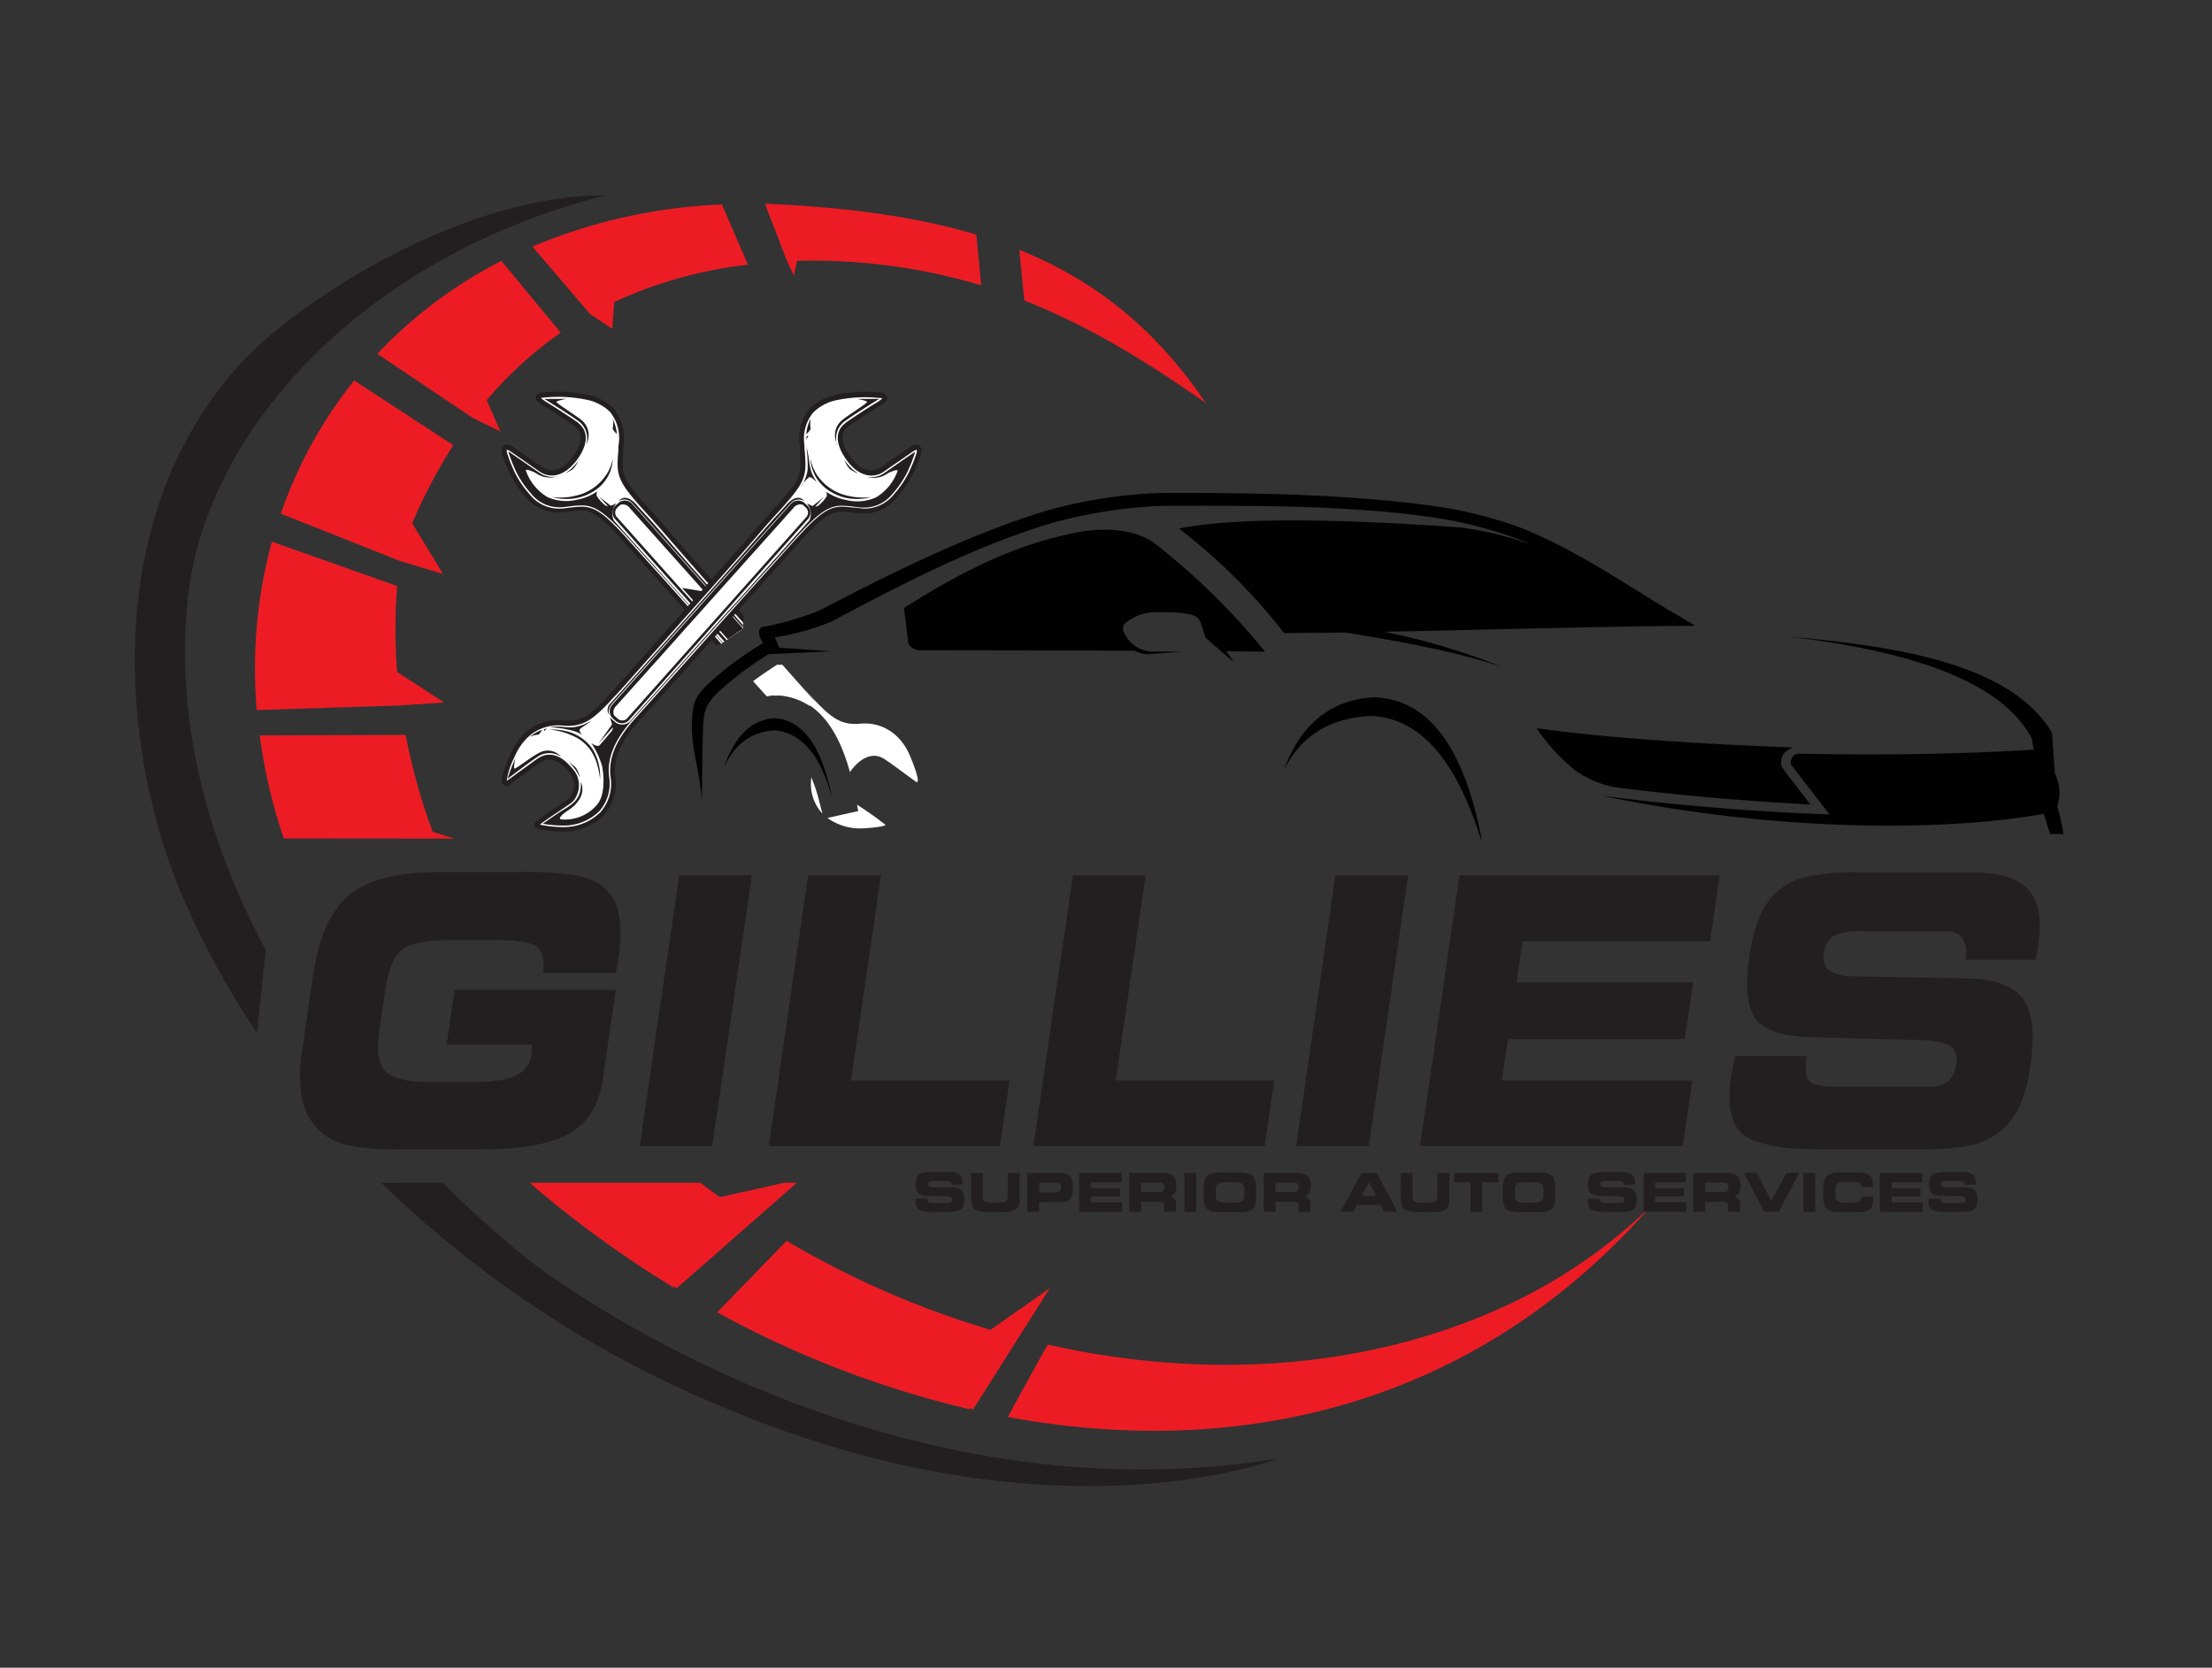 <svg id="Layer_1" data-name="Layer 1" xmlns="http://www.w3.org/2000/svg" viewBox="0 0 323 243.5"><rect x="0" y="0" width="323" height="243.5" fill="#333333" stroke="none"/><defs><style>.cls-1{fill:#ed1c24;}.cls-1,.cls-2,.cls-3,.cls-6{fill-rule:evenodd;}.cls-2,.cls-4{fill:#231f20;}.cls-3{fill:#010101;}.cls-5,.cls-6{fill:#fff;}</style></defs><path class="cls-1" d="M241.05,176.13A76.49,76.49,0,0,1,219,191.05c-20,9-43.34,10.39-66,5.27-1,1.73-4.19,7.55-5.84,10.57C180.44,213.07,215.11,205.66,241.05,176.13Zm-99,29.73-.33-.31-.09.22a146.37,146.37,0,0,1-36.91-14.16l10.14-10.44a132.93,132.93,0,0,0,29.78,13l8.65-6.08ZM98.73,188.17l17.64-15.48h-1.82l-9.43,2.1q-1.44-1-2.85-2.1H77.33A157.87,157.87,0,0,0,98.39,188l.23-.22Zm-32.4-65.73-3.16-1a90.88,90.88,0,0,1-3.94-14.14l-21.3.07q.42,3.27,1.15,6.6a78.79,78.79,0,0,0,2.36,8.45ZM58.52,103l6.34-.43L58,98.12a77.28,77.28,0,0,1,0-12.55l-18.3-6.48a70.44,70.44,0,0,0-2.21,24.58Zm-.08-21.08L41,75A64.93,64.93,0,0,1,51.72,55.55L66.19,65a75.9,75.9,0,0,0-6,11.41l4.5,7.39ZM69,61l4.07,2-2-4.57a55.84,55.84,0,0,1,10.81-9.85L73.22,38.09A66.69,66.69,0,0,0,55.1,51.66ZM86.18,45.87,77.75,36a79.46,79.46,0,0,1,27.67-6.14l3.8,8.79a63.14,63.14,0,0,0-19.53,5.45L89.4,48Zm63.39-2c8.77,3.46,17.29,8.46,26.53,15-7.1-10.43-15.64-17.7-27.25-22.39Zm-34.64-5.74,1,2.11.45-2.16a86.16,86.16,0,0,1,26.9,3.58l-.71-7.4c-8.6-2.58-18.72-4-30.87-4.52Z"/><path class="cls-2" d="M64.62,172.69c3.93,3.89,8.08,7.63,12.44,11.18,0,0,49.21,39,109.6,29.07,0,0-33.22,13.15-82.31-8a158.09,158.09,0,0,1-48.67-32.22ZM88.43,28.53C53.79,37.26,30.36,62.17,27.49,86.87c-2,17.4,2.38,35.15,11.31,51.83l-1.27,12.13a122.31,122.31,0,0,1-11.35-21.07C18.28,110.59,14,76.34,35.07,53.14,44,43.49,67.92,28.36,88.43,28.53Z"/><path class="cls-3" d="M187.44,112.53c2.33-4.78,6.4-7.73,12.84-8,5.68.31,11.69,4.21,16.05,18.27,0-.4-.09-.8-.15-1.18-2.89-13.85-8.35-19.59-15.57-19.8-6.79.33-11,4.58-13.17,10.75m-81.68-.62c1.5-3.22,3.89-5.13,7.39-5.31,4.53.43,7,4.72,8.39,10.05-1.25-6.33-3.52-11.38-8.28-11.83C109.55,105,107.2,107.79,105.76,111.91Zm156.15-2.81c-14.81-.56-27.79-1.45-37.52-2.82a27.29,27.29,0,0,0,5.63,6.16,14.64,14.64,0,0,0,5.83,2.47c9.59,1.22,19,2,28.49,2.52-1.48-2-2.68-3.46-4.16-5.49C259.78,110.45,260.57,109.62,261.91,109.1Zm-77.19-14a99.3,99.3,0,0,0-15.9-15.63c-2.45-2-7.11-2.9-13-1.47C147,80,139.44,84.06,132,88.77c.22,1.72.43,3.45.65,5.18a1.9,1.9,0,0,0,1.62,1l31.39.05a3.84,3.84,0,0,0,2,.51c1.66-.1,3.23-.21,4.81-.38-1.61,0-2.57,0-4.35,0A4.6,4.6,0,0,1,164,92a1,1,0,0,1,.31-1,7,7,0,0,1,4-1.6c2.72-.05,5.36,0,6.36.66a1.85,1.85,0,0,1,.65.8c.24.76.49,1.51.73,2.26,1,.92,2.87,2.47,4.12,3.56-.34-.5-.71-1.05-1.1-1.59Zm11.79-2.77c7.56,1.19,16.18,2.78,22.8,5a96.54,96.54,0,0,0-17.23-5.13c15.14-.29,30.57-.75,45.45-.88-1.41-.87-3-1.79-4.63-2.75-6.57-4-13.06-8.39-20.56-11.45a61.89,61.89,0,0,0-13.51-3.35c-12.76-1.71-26.6-1.87-39.36-1.84a71.63,71.63,0,0,0-16.32,2.49c-11.09,3.31-22.93,9.15-33.41,14.64a43.27,43.27,0,0,1-8.59,2.49c-.71.63,0,1.82.27,2.32a48.27,48.27,0,0,0-8.07,6c-2.08,2-2.22,3-2.32,5.8-.14,3.83,1.56,8.22,1.41,12.05.15-3.83.07-7.17.21-11,.1-2.8.24-3.82,2.32-5.8a47.81,47.81,0,0,1,7.28-5.45l9.11-.41-7.64-.54.08,0c-.22-.5-.44-1-.65-1.5a35.86,35.86,0,0,0,8.32-2.33C132,85.11,142.6,79.65,153.69,76.34A71.08,71.08,0,0,1,170,73.85c12.76,0,25.52-.14,38.28,1.56a61.89,61.89,0,0,1,13.51,3.35l2,.83A49.29,49.29,0,0,0,213.15,77q-29.79-2.11-41,.17a84.66,84.66,0,0,1,15.35,15.26ZM297,109.45c-11.6.71-22.81.82-34.43.59a1.23,1.23,0,0,0-1,1.65l5.58,7.23c-11.78-.42-24.12-1.53-33.25-2.74,23,4.83,47.94,5.58,64.54,2.65v0c.3,1,.62,2,.93,2.94h1.93a26.65,26.65,0,0,0-.91-4.06,6.06,6.06,0,0,0-.33-4.75c-.14-2-.29-4-.43-6-5.84-9.67-21.19-12.5-38.39-14,16.75,2,30.87,6.12,35.47,14.91A10.17,10.17,0,0,0,297,109.45Z"/><path class="cls-4" d="M79.29,142.05V142c.27-1.83,0-3.07-.9-3.75s-3-1-6.39-1H65.82c-3.63,0-6,.49-7.19,1.48s-2,3.09-2.44,6.29l-.8,5.5q-.63,4.28.87,5.86c1,1.07,3.19,1.6,6.59,1.6H69c3.05,0,5.19-.32,6.44-1a4,4,0,0,0,2.2-3.25,9.91,9.91,0,0,0,.06-1.06.83.83,0,0,0,0-.13H65.22l1.16-8H89.92l-1.89,13q-.81,5.58-4.79,7.92t-13,2.35H58.44a34.19,34.19,0,0,1-7.94-.66,8.73,8.73,0,0,1-4.06-2.26,9.11,9.11,0,0,1-2.38-4.63,20.73,20.73,0,0,1,.06-6.94l1.57-10.78Q46.92,134,51,130.68c2.69-2.24,7.13-3.36,13.35-3.36H76.16a43.86,43.86,0,0,1,8.39.58,7.92,7.92,0,0,1,4,2,7,7,0,0,1,1.85,3.86,19.65,19.65,0,0,1-.1,6.09l-.21,1.36c-.06.32-.11.61-.17.87Z"/><path class="cls-4" d="M104,167.32H93.42l5.76-39.52H109.8Z"/><path class="cls-4" d="M124.28,157.77h23.14l-1.4,9.55H112.26L118,127.8h10.63Z"/><path class="cls-4" d="M162.92,157.77h23.14l-1.39,9.55H150.9l5.77-39.52h10.62Z"/><path class="cls-4" d="M199.89,167.32H189.27L195,127.8h10.62Z"/><path class="cls-4" d="M249.71,137.43H222.32l-.87,6h25.8L246,151.72h-25.8l-.88,6.05h27.8l-1.39,9.55H207.36l5.76-39.52h38Z"/><path class="cls-4" d="M253.36,154.18l10.49,0-.11.72c-.21,1.48,0,2.49.52,3s1.86.78,3.9.78H281.5a4.6,4.6,0,0,0,2.91-.76,3.76,3.76,0,0,0,1.21-2.5,2.73,2.73,0,0,0-.6-2.55c-.57-.52-1.91-.86-4-1l-16.61-.42c-4.15-.14-6.84-1.05-8.07-2.71s-1.52-4.69-.88-9.08a24.37,24.37,0,0,1,1.4-5.6,10.59,10.59,0,0,1,2.4-3.66,10,10,0,0,1,4.31-2.34,34,34,0,0,1,8.09-.69h16.2q6,0,8.31,2.5t1.47,8.09c0,.25-.08.52-.13.8s-.14.74-.28,1.38H287l0-.16a3.93,3.93,0,0,0-.45-3,2.9,2.9,0,0,0-2.48-1H271.84a8.47,8.47,0,0,0-4.14.69,3.25,3.25,0,0,0-1.33,2.42,2.73,2.73,0,0,0,.53,2.45,5.3,5.3,0,0,0,3.13,1l17.42.32q5.94.18,8,3.05t1,9.8a19.56,19.56,0,0,1-1.83,6.37,11,11,0,0,1-3.58,3.85,10.83,10.83,0,0,1-4,1.44,41.93,41.93,0,0,1-7,.44H265.83q-8.71,0-11.33-2.21c-1.75-1.48-2.32-4.24-1.74-8.27,0-.23.11-.62.21-1.16S253.2,155,253.36,154.18Z"/><path class="cls-4" d="M133.73,175h1.71v.1a.51.51,0,0,0,.15.43,1.25,1.25,0,0,0,.66.11h2.18a.75.75,0,0,0,.45-.1.46.46,0,0,0,.14-.36.41.41,0,0,0-.16-.37,1.65,1.65,0,0,0-.68-.15l-2.72-.06a2.06,2.06,0,0,1-1.38-.39,1.82,1.82,0,0,1-.36-1.3,3,3,0,0,1,.09-.81,1.29,1.29,0,0,1,.31-.52,1.39,1.39,0,0,1,.65-.34,6.37,6.37,0,0,1,1.3-.1h2.65a2.21,2.21,0,0,1,1.41.36,1.43,1.43,0,0,1,.43,1.16v.12a1.82,1.82,0,0,1,0,.2h-1.67v0a.59.59,0,0,0-.14-.42.62.62,0,0,0-.43-.14h-2a1.4,1.4,0,0,0-.66.1.36.36,0,0,0-.16.35.41.41,0,0,0,.15.35,1.06,1.06,0,0,0,.53.14l2.85,0a2,2,0,0,1,1.37.44,2,2,0,0,1,.4,1.41,2.41,2.41,0,0,1-.14.91,1.31,1.31,0,0,1-.5.55,1.55,1.55,0,0,1-.62.21,8,8,0,0,1-1.13.06h-2.31a3.9,3.9,0,0,1-1.91-.31,1.34,1.34,0,0,1-.48-1.19s0-.09,0-.17S133.72,175.15,133.73,175Z"/><path class="cls-4" d="M141.78,171.25h1.73v3.37a.94.94,0,0,0,.26.77,2.2,2.2,0,0,0,1.14.19h1a1.59,1.59,0,0,0,1-.2,1,1,0,0,0,.25-.76v-3.37h1.73v3.9a1.71,1.71,0,0,1-.54,1.43,3.19,3.19,0,0,1-1.86.41h-1.94a4,4,0,0,1-2.14-.4,1.61,1.61,0,0,1-.59-1.44Z"/><path class="cls-4" d="M154.35,171.25a5.68,5.68,0,0,1,.93.06,1.58,1.58,0,0,1,.58.18,1.33,1.33,0,0,1,.63.67,3.08,3.08,0,0,1,.19,1.22,2.66,2.66,0,0,1-.39,1.65,1.6,1.6,0,0,1-1.31.48h-3.24v1.42H150v-5.68Zm-.06,1.42h-2.55v1.43h2.55a.6.6,0,0,0,.49-.17,1,1,0,0,0,.14-.6.74.74,0,0,0-.15-.51A.66.66,0,0,0,154.29,172.67Z"/><path class="cls-4" d="M163.79,172.64h-4.47v.85h4.21v1.2h-4.21v.86h4.54v1.38h-6.27v-5.68h6.2Z"/><path class="cls-4" d="M169.44,171.25a3.08,3.08,0,0,1,1.84.4,1.79,1.79,0,0,1,.49,1.46,2.13,2.13,0,0,1-.22,1.1,1.16,1.16,0,0,1-.73.48,1.21,1.21,0,0,1,.68.37,1.07,1.07,0,0,1,.22.7v1.17H170v-.87a.55.55,0,0,0-.16-.46,1.09,1.09,0,0,0-.62-.13h-2.59v1.46h-1.74v-5.68Zm-.06,1.42h-2.76v1.38h2.76a.59.59,0,0,0,.48-.16.87.87,0,0,0,.14-.58.67.67,0,0,0-.15-.49A.62.62,0,0,0,169.38,172.67Z"/><path class="cls-4" d="M174.67,176.93h-1.73v-5.68h1.73Z"/><path class="cls-4" d="M178.6,177a8.67,8.67,0,0,1-1.46-.08,1.85,1.85,0,0,1-.75-.31,1.38,1.38,0,0,1-.47-.64,3,3,0,0,1-.15-1.05v-1.54a3.43,3.43,0,0,1,.15-1.13,1.34,1.34,0,0,1,.47-.66,2,2,0,0,1,.76-.31,8.47,8.47,0,0,1,1.44-.09h2a8.61,8.61,0,0,1,1.45.09,2,2,0,0,1,.76.31,1.41,1.41,0,0,1,.46.65,3.24,3.24,0,0,1,.15,1.07v1.58a3.1,3.1,0,0,1-.15,1.06,1.39,1.39,0,0,1-.46.66,1.89,1.89,0,0,1-.76.31,8.69,8.69,0,0,1-1.45.08Zm.47-1.41h1.1a2.23,2.23,0,0,0,1.22-.23,1,1,0,0,0,.3-.86v-.8a1,1,0,0,0-.3-.86,2.23,2.23,0,0,0-1.22-.23h-1.11a2.2,2.2,0,0,0-1.23.23,1.11,1.11,0,0,0-.29.89v.79a1,1,0,0,0,.3.84A2.29,2.29,0,0,0,179.07,175.58Z"/><path class="cls-4" d="M189.07,171.25a3.08,3.08,0,0,1,1.84.4,1.79,1.79,0,0,1,.49,1.46,2.13,2.13,0,0,1-.22,1.1,1.16,1.16,0,0,1-.73.48,1.21,1.21,0,0,1,.68.37,1.07,1.07,0,0,1,.22.7v1.17h-1.73v-.87a.55.55,0,0,0-.16-.46,1.07,1.07,0,0,0-.62-.13h-2.59v1.46h-1.73v-5.68Zm-.06,1.42h-2.76v1.38H189a.63.63,0,0,0,.49-.16.94.94,0,0,0,.13-.58.72.72,0,0,0-.14-.49A.66.66,0,0,0,189,172.67Z"/><path class="cls-4" d="M197.63,176.93h-1.89l3.1-5.68h2.21l3,5.68h-1.9l-.55-1h-3.45Zm1.21-2.31H201l-1.1-2Z"/><path class="cls-4" d="M204.53,171.25h1.73v3.37a.9.9,0,0,0,.26.77,2.15,2.15,0,0,0,1.14.19h1a1.64,1.64,0,0,0,1-.2,1,1,0,0,0,.24-.76v-3.37h1.74v3.9a1.71,1.71,0,0,1-.54,1.43,3.21,3.21,0,0,1-1.87.41h-1.93a4.06,4.06,0,0,1-2.15-.4,1.6,1.6,0,0,1-.58-1.44Z"/><path class="cls-4" d="M216.44,176.93h-1.73v-4.29h-2.37v-1.39h6.47v1.39h-2.37Z"/><path class="cls-4" d="M222.28,177a8.75,8.75,0,0,1-1.46-.08,2,2,0,0,1-.75-.31,1.38,1.38,0,0,1-.47-.64,3,3,0,0,1-.14-1.05v-1.54a3.46,3.46,0,0,1,.14-1.13,1.34,1.34,0,0,1,.47-.66,2,2,0,0,1,.76-.31,8.47,8.47,0,0,1,1.44-.09h2a8.53,8.53,0,0,1,1.45.09,2,2,0,0,1,.76.31,1.41,1.41,0,0,1,.46.65,3.24,3.24,0,0,1,.15,1.07v1.58a3.1,3.1,0,0,1-.15,1.06,1.39,1.39,0,0,1-.46.66,1.83,1.83,0,0,1-.76.31,8.61,8.61,0,0,1-1.45.08Zm.47-1.41h1.1a2.23,2.23,0,0,0,1.22-.23,1,1,0,0,0,.3-.86v-.8a1,1,0,0,0-.3-.86,2.23,2.23,0,0,0-1.22-.23h-1.11a2.25,2.25,0,0,0-1.23.23,1.11,1.11,0,0,0-.29.89v.79a1,1,0,0,0,.31.84A2.23,2.23,0,0,0,222.75,175.58Z"/><path class="cls-4" d="M231.9,175h1.71v.1a.51.51,0,0,0,.16.43,1.19,1.19,0,0,0,.65.11h2.18a.78.78,0,0,0,.46-.1.46.46,0,0,0,.14-.36.43.43,0,0,0-.16-.37,1.69,1.69,0,0,0-.68-.15l-2.72-.06a2.11,2.11,0,0,1-1.39-.39,1.82,1.82,0,0,1-.36-1.3,3,3,0,0,1,.1-.81,1.27,1.27,0,0,1,.3-.52,1.5,1.5,0,0,1,.65-.34,6.49,6.49,0,0,1,1.31-.1h2.64a2.22,2.22,0,0,1,1.42.36,1.46,1.46,0,0,1,.43,1.16v.12s0,.1,0,.2h-1.67v0a.55.55,0,0,0-.14-.42.6.6,0,0,0-.43-.14h-2a1.34,1.34,0,0,0-.66.1.36.36,0,0,0-.16.35.41.41,0,0,0,.14.35,1.15,1.15,0,0,0,.54.14l2.85,0a2,2,0,0,1,1.37.44,2,2,0,0,1,.4,1.41,2.2,2.2,0,0,1-.15.91,1.28,1.28,0,0,1-.49.55,1.55,1.55,0,0,1-.62.21,8.07,8.07,0,0,1-1.14.06h-2.31a3.86,3.86,0,0,1-1.9-.31,1.34,1.34,0,0,1-.48-1.19v-.17C231.89,175.25,231.89,175.15,231.9,175Z"/><path class="cls-4" d="M246.16,172.64h-4.47v.85h4.21v1.2h-4.21v.86h4.54v1.38H240v-5.68h6.2Z"/><path class="cls-4" d="M251.82,171.25a3.06,3.06,0,0,1,1.83.4,1.79,1.79,0,0,1,.49,1.46,2.13,2.13,0,0,1-.22,1.1,1.13,1.13,0,0,1-.73.48,1.21,1.21,0,0,1,.68.37,1.07,1.07,0,0,1,.22.7v1.17h-1.73v-.87a.55.55,0,0,0-.16-.46,1.07,1.07,0,0,0-.62-.13H249v1.46h-1.74v-5.68Zm-.07,1.42H249v1.38h2.75a.63.63,0,0,0,.49-.16.93.93,0,0,0,.14-.58.67.67,0,0,0-.15-.49A.66.66,0,0,0,251.75,172.67Z"/><path class="cls-4" d="M258.62,175.33l2.26-4.08h1.85l-3,5.68h-2.1l-3-5.68h1.89Z"/><path class="cls-4" d="M265.08,176.93h-1.74v-5.68h1.74Z"/><path class="cls-4" d="M271.73,173.3v-.06a.56.56,0,0,0-.22-.48,1.19,1.19,0,0,0-.7-.16h-1.39a1.91,1.91,0,0,0-1.14.22,1.16,1.16,0,0,0-.25.9v.79a1,1,0,0,0,.28.84,1.9,1.9,0,0,0,1.11.23h1a2.35,2.35,0,0,0,1.09-.17.67.67,0,0,0,.25-.61v-.07h1.76v.05c0,.16,0,.28,0,.37a2.6,2.6,0,0,1-.13.9,1.26,1.26,0,0,1-.43.56,1.85,1.85,0,0,1-.74.3,7.93,7.93,0,0,1-1.36.08h-1.94a6.89,6.89,0,0,1-1.31-.09,1.78,1.78,0,0,1-.71-.32,1.56,1.56,0,0,1-.5-.67,2.58,2.58,0,0,1-.16-1v-1.54a2.12,2.12,0,0,1,.58-1.7,3.33,3.33,0,0,1,2.1-.49h1.94a7.48,7.48,0,0,1,1.37.09,1.56,1.56,0,0,1,.7.28,1.25,1.25,0,0,1,.4.55,2.77,2.77,0,0,1,.13.88,1,1,0,0,1,0,.19.53.53,0,0,1,0,.13Z"/><path class="cls-4" d="M280.69,172.64h-4.47v.85h4.21v1.2h-4.21v.86h4.54v1.38h-6.27v-5.68h6.2Z"/><path class="cls-4" d="M281.69,175h1.71v.1a.51.51,0,0,0,.15.43,1.25,1.25,0,0,0,.66.11h2.17a.76.76,0,0,0,.46-.1.46.46,0,0,0,.14-.36.41.41,0,0,0-.16-.37,1.65,1.65,0,0,0-.68-.15l-2.72-.06a2.06,2.06,0,0,1-1.38-.39,1.82,1.82,0,0,1-.36-1.3,3,3,0,0,1,.09-.81,1.29,1.29,0,0,1,.31-.52,1.39,1.39,0,0,1,.65-.34,6.37,6.37,0,0,1,1.3-.1h2.64a2.22,2.22,0,0,1,1.42.36,1.43,1.43,0,0,1,.43,1.16v.12s0,.1,0,.2h-1.67v0a.59.59,0,0,0-.14-.42.62.62,0,0,0-.43-.14h-2a1.4,1.4,0,0,0-.66.1.36.36,0,0,0-.16.35.44.44,0,0,0,.14.35,1.15,1.15,0,0,0,.54.14l2.85,0a2,2,0,0,1,1.37.44,2,2,0,0,1,.4,1.41,2.2,2.2,0,0,1-.15.91,1.22,1.22,0,0,1-.49.55,1.55,1.55,0,0,1-.62.21,8.07,8.07,0,0,1-1.14.06H284a3.88,3.88,0,0,1-1.9-.31,1.34,1.34,0,0,1-.48-1.19s0-.09,0-.17S281.68,175.15,281.69,175Z"/><path class="cls-4" d="M108.7,90c-2.86-3.22-5.57-6.28-7-7.85-2.24-2.52-3.45-3.92-4.33-4.94S95.94,75.54,95,74.48c-4.24-4.61-4.21-5.06-4-8.62,0-.3,0-.61.06-1a6.71,6.71,0,0,0-1.48-5.21c-.1-.11-.2-.22-.31-.32a7.87,7.87,0,0,0-3.08-1.6,20.34,20.34,0,0,0-6.73-.44c-.52,0-1,.11-1.18.52a.7.7,0,0,0,.19.78,6.67,6.67,0,0,0,1.32.93l.28.17c1.48.92,3.39,2.21,3.7,2.43l0,0a2.82,2.82,0,0,1,.5.43c.8.86.67,2.11-.36,3.72-2.15,3.35-4.23,2.26-4.62,2s-1.28-.87-2.15-1.48l-2.24-1.55c-.21-.14-.85-.57-1.35-.19a.57.57,0,0,0-.19.22,1.45,1.45,0,0,0,0,1.19,22.89,22.89,0,0,0,1.24,3l.09.15v0a15.75,15.75,0,0,0,2,2.87,6.17,6.17,0,0,0,5,2.34c.58,0,1.09-.1,1.55-.15,2-.24,3-.34,5.15,1.66.54.49,1.16,1.12,1.9,1.93.54.58.89,1,1.59,1.75s2,2.23,4.37,4.88l8.39,9.38c1.23-.93,2.49-1.78,3.82-2.65A3.87,3.87,0,0,1,108.7,90"/><path class="cls-5" d="M120.82,119.43a8.25,8.25,0,0,0,4.65,1.53c1,0,3.92-.25,3.81-.54a50.47,50.47,0,0,0-4.14-2.93l.18.93Zm-2.34-5.92a6.39,6.39,0,0,0,1.6,5.27l-.44-1.73A24.62,24.62,0,0,0,118.48,113.51Zm-9.91-22.89c-5.69-6.46-12-13.67-14-15.79-4.75-5.16-4.31-5.45-4-10S88.48,59,86,58.26a22.17,22.17,0,0,0-6.56-.42c-1.47.08-.5.61.86,1.45s3.44,2.24,3.73,2.45c.51.37,2.41,1.62.32,4.88s-4.33,2.82-5.34,2.17c-.73-.47-3.16-2.21-4.4-3-.77-.52-1-.21-.73.63a21,21,0,0,0,1.2,2.94c.44.75,2.81,5.41,6.65,5.14s4.5-1.3,9,3.59c1.27,1.38,8.27,9.22,14.38,16.06,1.1-.81,2.23-1.57,3.41-2.34A4,4,0,0,1,108.57,90.62Zm9.8,11.08c-.62-.68-2.14-2.39-4.13-4.64l-.78,0c-1.19.78-2.36,1.56-3.49,2.4l2,2.22a11.08,11.08,0,0,1,1.56-.2h.2l.19,0c6,.57,8.75,6,10.19,11.26a5.08,5.08,0,0,1,.43-.58c1.79-2.12,3.38-2,4.33-1.49s4.8,3.48,5,3.53.42-.48-1-3.86-4.32-4.95-7.19-4.68-4.32-.8-7.25-4S121,104.5,118.37,101.7Z"/><path class="cls-4" d="M84.84,62.14c.71.77,1.24,2.2-.29,4.58-2,3-4.24,3.1-5.61,2.23-.39-.25-1.25-.86-2.17-1.5s-1.65-1.15-2.23-1.54c-.35-.24-.5-.23-.52-.22s-.07.18.08.62a22.22,22.22,0,0,0,1.18,2.91s.07.11.11.19a14.31,14.31,0,0,0,1.92,2.73,5.48,5.48,0,0,0,4.44,2.12c.57,0,1.07-.1,1.52-.15,2.65-.3,3.75-.43,7.65,3.81,1.14,1.24,1.39,1.57,6,6.65L105.32,94a3.55,3.55,0,0,1-.31.23c-3.26-3.65-6.56-7.34-8.41-9.39-4.57-5.09-4.83-5.41-6-6.64-3.77-4.1-4.74-4-7.33-3.69-.45,0-1,.11-1.53.15A5.89,5.89,0,0,1,77,72.41a15.27,15.27,0,0,1-2-2.81c0-.07-.08-.14-.11-.18a23.84,23.84,0,0,1-1.22-3q-.27-.8.06-1c.21-.17.53-.1,1,.2s1.42,1,2.23,1.55,1.78,1.24,2.16,1.48,2.76,1.51,5.08-2.11c1.12-1.74,1.23-3.13.32-4.11a3.29,3.29,0,0,0-.55-.47l0,0c-.31-.22-2.23-1.52-3.72-2.44L80,59.28a7.15,7.15,0,0,1-1.25-.87.4.4,0,0,1-.13-.44c.08-.19.34-.29.89-.32a20.2,20.2,0,0,1,6.62.43,7.11,7.11,0,0,1,3.25,1.83,6.38,6.38,0,0,1,1.39,5q0,.51-.06,1c-.24,3.6-.28,4.15,4.06,8.86,1.89,2,2.17,2.51,6.77,7.71l7.1,8a4.43,4.43,0,0,0-.06.51l-7.33-8.26c-4.38-5-4.88-5.66-6.77-7.71C90,70.13,90,69.47,90.29,65.81c0-.29,0-.61.06-1a6.1,6.1,0,0,0-1.29-4.69A6.86,6.86,0,0,0,86,58.44a20.45,20.45,0,0,0-6.49-.4,1.8,1.8,0,0,0-.53.08l0,0a7.17,7.17,0,0,0,1.17.8l.28.18c1.5.93,3.44,2.23,3.74,2.45l0,0a4,4,0,0,1,.62.53"/><path class="cls-5" d="M105.91,93.57,90,75.66a1.23,1.23,0,0,1,.09-1.72l.37-.34a1.22,1.22,0,0,1,1.74.09L108.37,91.9c-.84.55-1.66,1.1-2.46,1.67m7.11,8L110.7,99c.81-.58,1.63-1.13,2.46-1.67l5.12,5.75a.27.27,0,0,1,.07.08,9.21,9.21,0,0,0-4.44-1.6l-.19,0h-.2Z"/><path class="cls-4" d="M92,73.81a1,1,0,0,0-1.45-.07l-.37.34a1,1,0,0,0-.07,1.45l16,17.93-.32.22L89.82,75.79a1.42,1.42,0,0,1,.1-2l.37-.34a1.42,1.42,0,0,1,2,.09h0L108.53,91.8l-.32.21Z"/><path class="cls-4" d="M90.68,73.68a1.24,1.24,0,0,1,1.28.5L108,92.12l.41-.27-16.13-18a1.2,1.2,0,0,0-1.94-.07.57.57,0,0,1,.3-.1"/><path class="cls-4" d="M108.53,91.31,101,82.84c-4.38-5-4.88-5.65-6.77-7.7-.39-.43-.86-.93-1.2-1.34-1.5-1.77-2.44-1-2.7-.63a1.56,1.56,0,0,1,2,.29l0,0,16.15,18.14a3,3,0,0,1,0-.31"/><path class="cls-4" d="M105.55,93.83,89.64,76A2.32,2.32,0,0,1,90,73.51c-.38.08-1,.66-1.64.26a5.56,5.56,0,0,1-1.22-1.35,1,1,0,0,1,.1-.69,7.74,7.74,0,0,1-2.9,1.21,6.67,6.67,0,0,1-4.43-.38,7.33,7.33,0,0,1-3.13-3.88c0-.21.68,0,1.44.38a3.54,3.54,0,0,0,3.12.5,3.32,3.32,0,0,1-2.46-.45c-.39-.25-1.26-.86-2.18-1.5l-2.22-1.54-.24-.14a1.61,1.61,0,0,0,.08.32,21.15,21.15,0,0,0,1.17,2.87,2.19,2.19,0,0,0,.11.19,13.7,13.7,0,0,0,1.9,2.7,5.28,5.28,0,0,0,4.28,2.06c.56,0,1.06-.1,1.5-.15,2.65-.3,3.82-.41,7.79,3.91,1.13,1.23,1.39,1.56,6,6.64,1.86,2.06,5.17,5.77,8.45,9.44Z"/><path class="cls-4" d="M79.49,58.25s4.08,2.53,4.76,3.08a3.13,3.13,0,0,1,1.36,3.56,2.83,2.83,0,0,0-.67-3.53c-.85-.71-3.74-2.49-3.68-2.68s1.46-.44,1.46-.44Z"/><path class="cls-4" d="M89.45,61.15a6.18,6.18,0,0,1,.63,2.24c-.42-.46-.59-.62-.61-.86a3.79,3.79,0,0,0,0-1.38"/><path class="cls-4" d="M84.54,67.14A7,7,0,0,1,82.72,69c-.62.37.75-.31,1-.57a3.88,3.88,0,0,0,.79-1.32"/><path class="cls-4" d="M99.6,85.84l6.66,7.49c.66-.47,1.34-.92,2-1.38-1.44-1.7-3.11-3.64-4.72-5.45Z"/><polygon class="cls-4" points="87.48 72.51 89.39 74.01 89.12 74.29 87.48 72.51"/><path class="cls-4" d="M89.49,67A6.14,6.14,0,0,1,89,69.1a6,6,0,0,1-1.46,2A7.31,7.31,0,0,1,83,72.85a7.84,7.84,0,0,1-2.41-.28,9.68,9.68,0,0,0,4.34-.44,7.26,7.26,0,0,0,3.72-3A7,7,0,0,0,89.49,67"/><path class="cls-4" d="M78.12,120.77a.58.58,0,0,1-.07-.53.75.75,0,0,1,.15-.23l.09-.08a36.5,36.5,0,0,1,3.07-2.17c.68-.46,1.27-.86,1.58-1.09a1.5,1.5,0,0,0,.24-.21,2.92,2.92,0,0,0-.29-3.92c-1.71-2-3-1.73-3.69-1.37s-2,1.41-3.18,2.23c-1.66,1.22-1.78,1.3-1.94,1.34a.59.59,0,0,1-.61-.2.62.62,0,0,1-.09-.12h0c-.18-.31-.24-1.07,1.11-4.24a9.36,9.36,0,0,1,1.69-2.67c.15-.16.31-.32.47-.47a7.16,7.16,0,0,1,5.56-1.86c2,.18,3.17-.26,4.88-1.83.53-.48,1.13-1.09,1.94-2l0,0c1.21-1.31,13.46-15.13,17-19.15,2.24-2.52,3.44-3.92,4.33-4.94s1.48-1.71,2.45-2.77c4.24-4.61,4.21-5.06,4-8.62,0-.3,0-.61-.06-1a6.71,6.71,0,0,1,1.47-5.21c.1-.11.21-.22.32-.32a7.81,7.81,0,0,1,3.08-1.6,20.31,20.31,0,0,1,6.73-.44c.51,0,1,.11,1.18.52a.72.72,0,0,1-.19.78,7.35,7.35,0,0,1-1.32.93l-.28.17c-1.49.92-3.4,2.21-3.7,2.43l0,0a2.83,2.83,0,0,0-.51.43c-.79.86-.67,2.11.36,3.72,2.15,3.35,4.23,2.26,4.63,2s1.28-.87,2.15-1.48,1.64-1.15,2.23-1.55c.21-.14.85-.57,1.36-.19a.57.57,0,0,1,.11.11l.13.23a1.64,1.64,0,0,1-.08,1.07,23,23,0,0,1-1.25,3l-.08.15,0,0a15.25,15.25,0,0,1-2,2.87A6.16,6.16,0,0,1,126,75c-.58,0-1.09-.1-1.54-.15-2-.24-3-.34-5.15,1.66a27,27,0,0,0-1.91,1.93c-.54.58-.89,1-1.58,1.75s-2,2.23-4.37,4.88-6.68,7.46-10.58,11.82C97.21,101,94,104.52,93.58,105c-2,2.12-4.15,5-3.74,8.3a7,7,0,0,1-1.65,5.73q-.18.2-.39.39h0a8.57,8.57,0,0,1-5.43,2s-3.75,0-4.25-.71"/><path class="cls-6" d="M117.73,63.39a6.1,6.1,0,0,1,.64-2.25,4,4,0,0,0,0,1.39c0,.24-.19.4-.61.86m0,.8,0-.48c.09,0,.31-.12.26,0A2.64,2.64,0,0,1,117.7,64.19Zm4.51.7a2.83,2.83,0,0,1,.67-3.53c.85-.71,3.73-2.49,3.67-2.68s-1.46-.44-1.46-.44h3.23s-4.08,2.53-4.75,3.08A3.12,3.12,0,0,0,122.21,64.89Zm-5.16,6a6.55,6.55,0,0,0,.82-2.27,21.17,21.17,0,0,0-.17-3.34c.58,1.88.17,3.34,1.53,5.11-.29-.18-.85-.84-1.15-.71A6.92,6.92,0,0,0,117.05,70.86ZM83.17,111.38c-.56-.46.69.43.93.73a3.88,3.88,0,0,1,.57,1.42A7.24,7.24,0,0,0,83.17,111.38Zm-4-4.82c-.3.46-.4.64-.6.71a3.28,3.28,0,0,0-1.18.32A5.46,5.46,0,0,1,79.16,106.56Zm.67-.2a2.2,2.2,0,0,1-.32.33c-.12.08-.09-.13-.08-.21Zm-1.11,3.56a2.54,2.54,0,0,1,3.2.58,3,3,0,0,0-3.57.1c-.71.41-4.23,3.11-4.23,3.11a19.61,19.61,0,0,1,1.14-3c-.2.8-.27,1.4-.14,1.51S77.61,110.47,78.72,109.92Zm45.34-41.46a4,4,0,0,1-.78-1.32A7,7,0,0,0,125.09,69C125.72,69.4,124.35,68.72,124.06,68.46Zm-3.77,2.6a5.85,5.85,0,0,1-1.46-2,5.94,5.94,0,0,1-.51-2.11,7.5,7.5,0,0,0,.83,2.18,7.25,7.25,0,0,0,3.73,3,9.64,9.64,0,0,0,4.33.44,7.8,7.8,0,0,1-2.41.28A7.29,7.29,0,0,1,120.29,71.06ZM89.77,102c.59-.64,3.79-4.24,7.35-8.24l.36-.41.21-.24c.07-.08.15-.16.22-.25l.16-.17.18-.21.27-.3.21-.24c.07-.08.15-.16.22-.25l.26-.29,2.33-2.63.25-.28.21-.24.08-.09.13-.15.15-.16a2.62,2.62,0,0,1,.22-.25l.28-.32.27-.31.16-.17.36-.41,3.14-3.55c4.39-5,4.88-5.65,6.77-7.7.39-.43.86-.93,1.21-1.34,1.5-1.77,2.43-1,2.7-.63a1.57,1.57,0,0,0-2,.29v0L104,86.32l-.36.41-.16.18-.27.3-.29.32-.22.25-.14.16-.14.15-.08.09h0l-.21.24-.25.28-2.34,2.63-.27.3-.21.24-.22.24-.27.31-.18.2-.16.18-.22.25-.21.24-.36.4-8.13,9.13a1.62,1.62,0,0,0-.35,1.59,1.32,1.32,0,0,1,.24-1.77l.56-.61Zm-.28,2.9a1.42,1.42,0,0,1-.1-2l8.24-9.26.36-.41.22-.24.22-.24.15-.18.18-.2.28-.31.21-.24.22-.24.26-.3,2.35-2.63.24-.28.21-.24h0l.08-.09.13-.15.14-.16.22-.25.29-.32.27-.3.16-.18.36-.41,11.32-12.72h0a1.42,1.42,0,0,1,2-.09l.36.34a1.42,1.42,0,0,1,.11,2l-8.35,9.37-.36.41-.18.2-.25.28-.29.32-.21.24-.14.16-.11.13L108,87l-.11.12-.11.12-.22.25-2.37,2.67-.26.29-.22.24-.21.24-.27.3-.17.19-.16.18-.22.25-.21.23-.36.41L91.87,105.14h0a1.42,1.42,0,0,1-2,.09Zm-.12.87a7.6,7.6,0,0,0-.32-1l.68.58a1.64,1.64,0,0,0,2.3-.06l0,0,11.47-12.88.36-.41.21-.23.22-.26.16-.18.17-.18.27-.3.21-.24.22-.25.26-.29L108,87.42l.22-.25.1-.11.12-.13.1-.12.11-.13.15-.16.2-.23.29-.32.24-.28.19-.2.36-.41L118.18,76a2.32,2.32,0,0,0-.32-2.44c.2,0,.48.22.79.33l1.68-1.33-1.28,1.4a.79.79,0,0,0,.45-.14,5.51,5.51,0,0,0,1.21-1.35,1,1,0,0,0-.09-.69,7.67,7.67,0,0,0,2.89,1.21,6.67,6.67,0,0,0,4.43-.38,7.42,7.42,0,0,0,3.14-3.88c0-.21-.69,0-1.45.38a3.51,3.51,0,0,1-3.11.5,3.33,3.33,0,0,0,2.46-.45c.39-.25,1.26-.86,2.17-1.5s1.65-1.15,2.23-1.54a1.75,1.75,0,0,1,.24-.14,1.83,1.83,0,0,1-.09.32,21.34,21.34,0,0,1-1.16,2.87l-.11.19a14.16,14.16,0,0,1-1.9,2.7,5.31,5.31,0,0,1-4.28,2.06c-.56,0-1.07-.1-1.51-.15-2.64-.3-3.81-.41-7.78,3.91-1.14,1.23-1.39,1.56-6,6.64-.15.18-.32.36-.5.56l-.36.4-.19.21-.24.27-.29.33-.21.23-.14.16-.12.13-.1.11-.13.14-.09.1c-.07.09-.15.17-.22.25L105.84,90c-.09.1-.17.2-.26.29l-.22.25-.21.24-.28.3-.16.18-.16.18-.22.26-.21.23-.37.41c-4.9,5.48-10.19,11.42-10.8,12.07-2.08,2.27-4.46,5.3-4,9a6.12,6.12,0,0,1-1.41,5,7.42,7.42,0,0,1-5.2,2.13,18.3,18.3,0,0,1-3.08-.26c.62-.46,1.78-1.24,2.61-1.8,1.67-1,3.14-1.8,2.93-4.34.75,1.68-.36,3.2-1.78,4.14-.8.53-1.73,1.3-1,1.36a6.12,6.12,0,0,0,5.28-2.29c1.09-1.47.87-4.17.62-5.49a11.94,11.94,0,0,0-1.59-3.39s.88.72,1.25.31,1.5-1.72,1.81-2.14a.68.68,0,0,0,.08-.43l-2.09,2.38ZM85,107.28a5.06,5.06,0,0,0-1.32-.57,15.65,15.65,0,0,0-3.36-.53c1.36-.27,2.07.11,3.43,0a6.56,6.56,0,0,0,2.65-1c-.64.59-1.57,1.06-1.74,1.31S85,107.28,85,107.28Zm-6.12,3.26c.67-.37,2.46-1,4.58,1.54a3.6,3.6,0,0,1,.26,4.86,2.45,2.45,0,0,1-.34.31c-.32.23-.91.63-1.61,1.1-1.06.71-2.49,1.67-2.93,2.05a16.37,16.37,0,0,0,3.52.36,7.57,7.57,0,0,0,5.33-2.19,6.27,6.27,0,0,0,1.46-5.17c-.44-3.6,1.87-6.63,3.93-8.86.61-.66,6-6.7,10.93-12.22l.36-.41.21-.23.23-.26.16-.17c0-.06.1-.13.16-.19l.27-.3.22-.24.21-.24.26-.29c.85-.95,1.66-1.85,2.39-2.68l.23-.25.08-.09.13-.15.11-.11.11-.13.15-.16c.07-.08.13-.16.2-.23l.29-.32.25-.28.18-.21.37-.4.37-.41c4.57-5.08,4.83-5.41,6-6.65,3.91-4.24,5-4.11,7.66-3.81.44,0,1,.11,1.51.15a5.48,5.48,0,0,0,4.44-2.12,14.31,14.31,0,0,0,1.92-2.73l.11-.19a22,22,0,0,0,1.19-2.91c.15-.44.1-.6.07-.62s-.17,0-.52.22c-.58.39-1.42,1-2.23,1.54s-1.78,1.25-2.17,1.5c-1.37.87-3.66.82-5.61-2.23-1.53-2.38-1-3.81-.28-4.58a4.57,4.57,0,0,1,.61-.53l0,0c.31-.22,2.24-1.52,3.74-2.45l.28-.18a6.35,6.35,0,0,0,1.17-.8s0,0,0,0a1.66,1.66,0,0,0-.53-.08,20.45,20.45,0,0,0-6.49.4,6.83,6.83,0,0,0-3.07,1.73,6,6,0,0,0-1.29,4.69c0,.34,0,.66.06,1,.25,3.66.29,4.32-4.16,9.15-1.89,2.05-2.38,2.75-6.77,7.71l-3.37,3.81-.36.4-.16.18-.27.3-.28.32-.22.25-.15.17-.13.15a.6.6,0,0,1-.08.08h0l-.21.24a3.33,3.33,0,0,0-.25.28l-2.33,2.62-.26.3-.22.24-.21.24-.27.31-.19.2-.15.18-.22.25-.21.24-.37.41c-3,3.33-5.54,6.25-6.26,7h0l-1.57,1.7h0c-2.59,2.72-4,3.53-6.71,3.29a6.43,6.43,0,0,0-5.44,2.1,8.33,8.33,0,0,0-1.56,2.47A11.06,11.06,0,0,0,74,114c.27-.18,1-.68,1.6-1.16C76.81,112,78.3,110.85,78.86,110.54Zm8.76,3.34a14,14,0,0,0-.43-2.22,7.22,7.22,0,0,0-1-2.16,6.29,6.29,0,0,0-1.85-1.71,11,11,0,0,0-4.15-1.28,9.68,9.68,0,0,1,2.4.23,6.44,6.44,0,0,1,4,2.76A7.77,7.77,0,0,1,87.62,113.88Z"/><path class="cls-6" d="M91.57,104.89l10.91-12.26.37-.41.2-.23.23-.25.16-.18.16-.18.27-.31.22-.24.21-.24.26-.29,2.37-2.66.23-.26.13-.14.08-.1.1-.11.12-.13.14-.16.21-.24.29-.32.25-.28.18-.2.36-.41,8.69-9.76a1,1,0,0,0-.08-1.45l-.36-.34-.08-.06h-.06a1.24,1.24,0,0,0-1.28.5l-10.66,11.9-.36.4-.17.19-.26.29-.29.33-.22.24-.15.16-.13.15-.08.09,0,0-.2.23-.24.27-2.37,2.64-.27.3-.21.24-.22.24-.27.31-.18.19-.16.18-.22.25L99,93l-.36.41-8.71,9.71a1.21,1.21,0,0,0-.3,1.25.68.68,0,0,0,.17.21l.37.33a1,1,0,0,0,1.45-.06"/></svg>